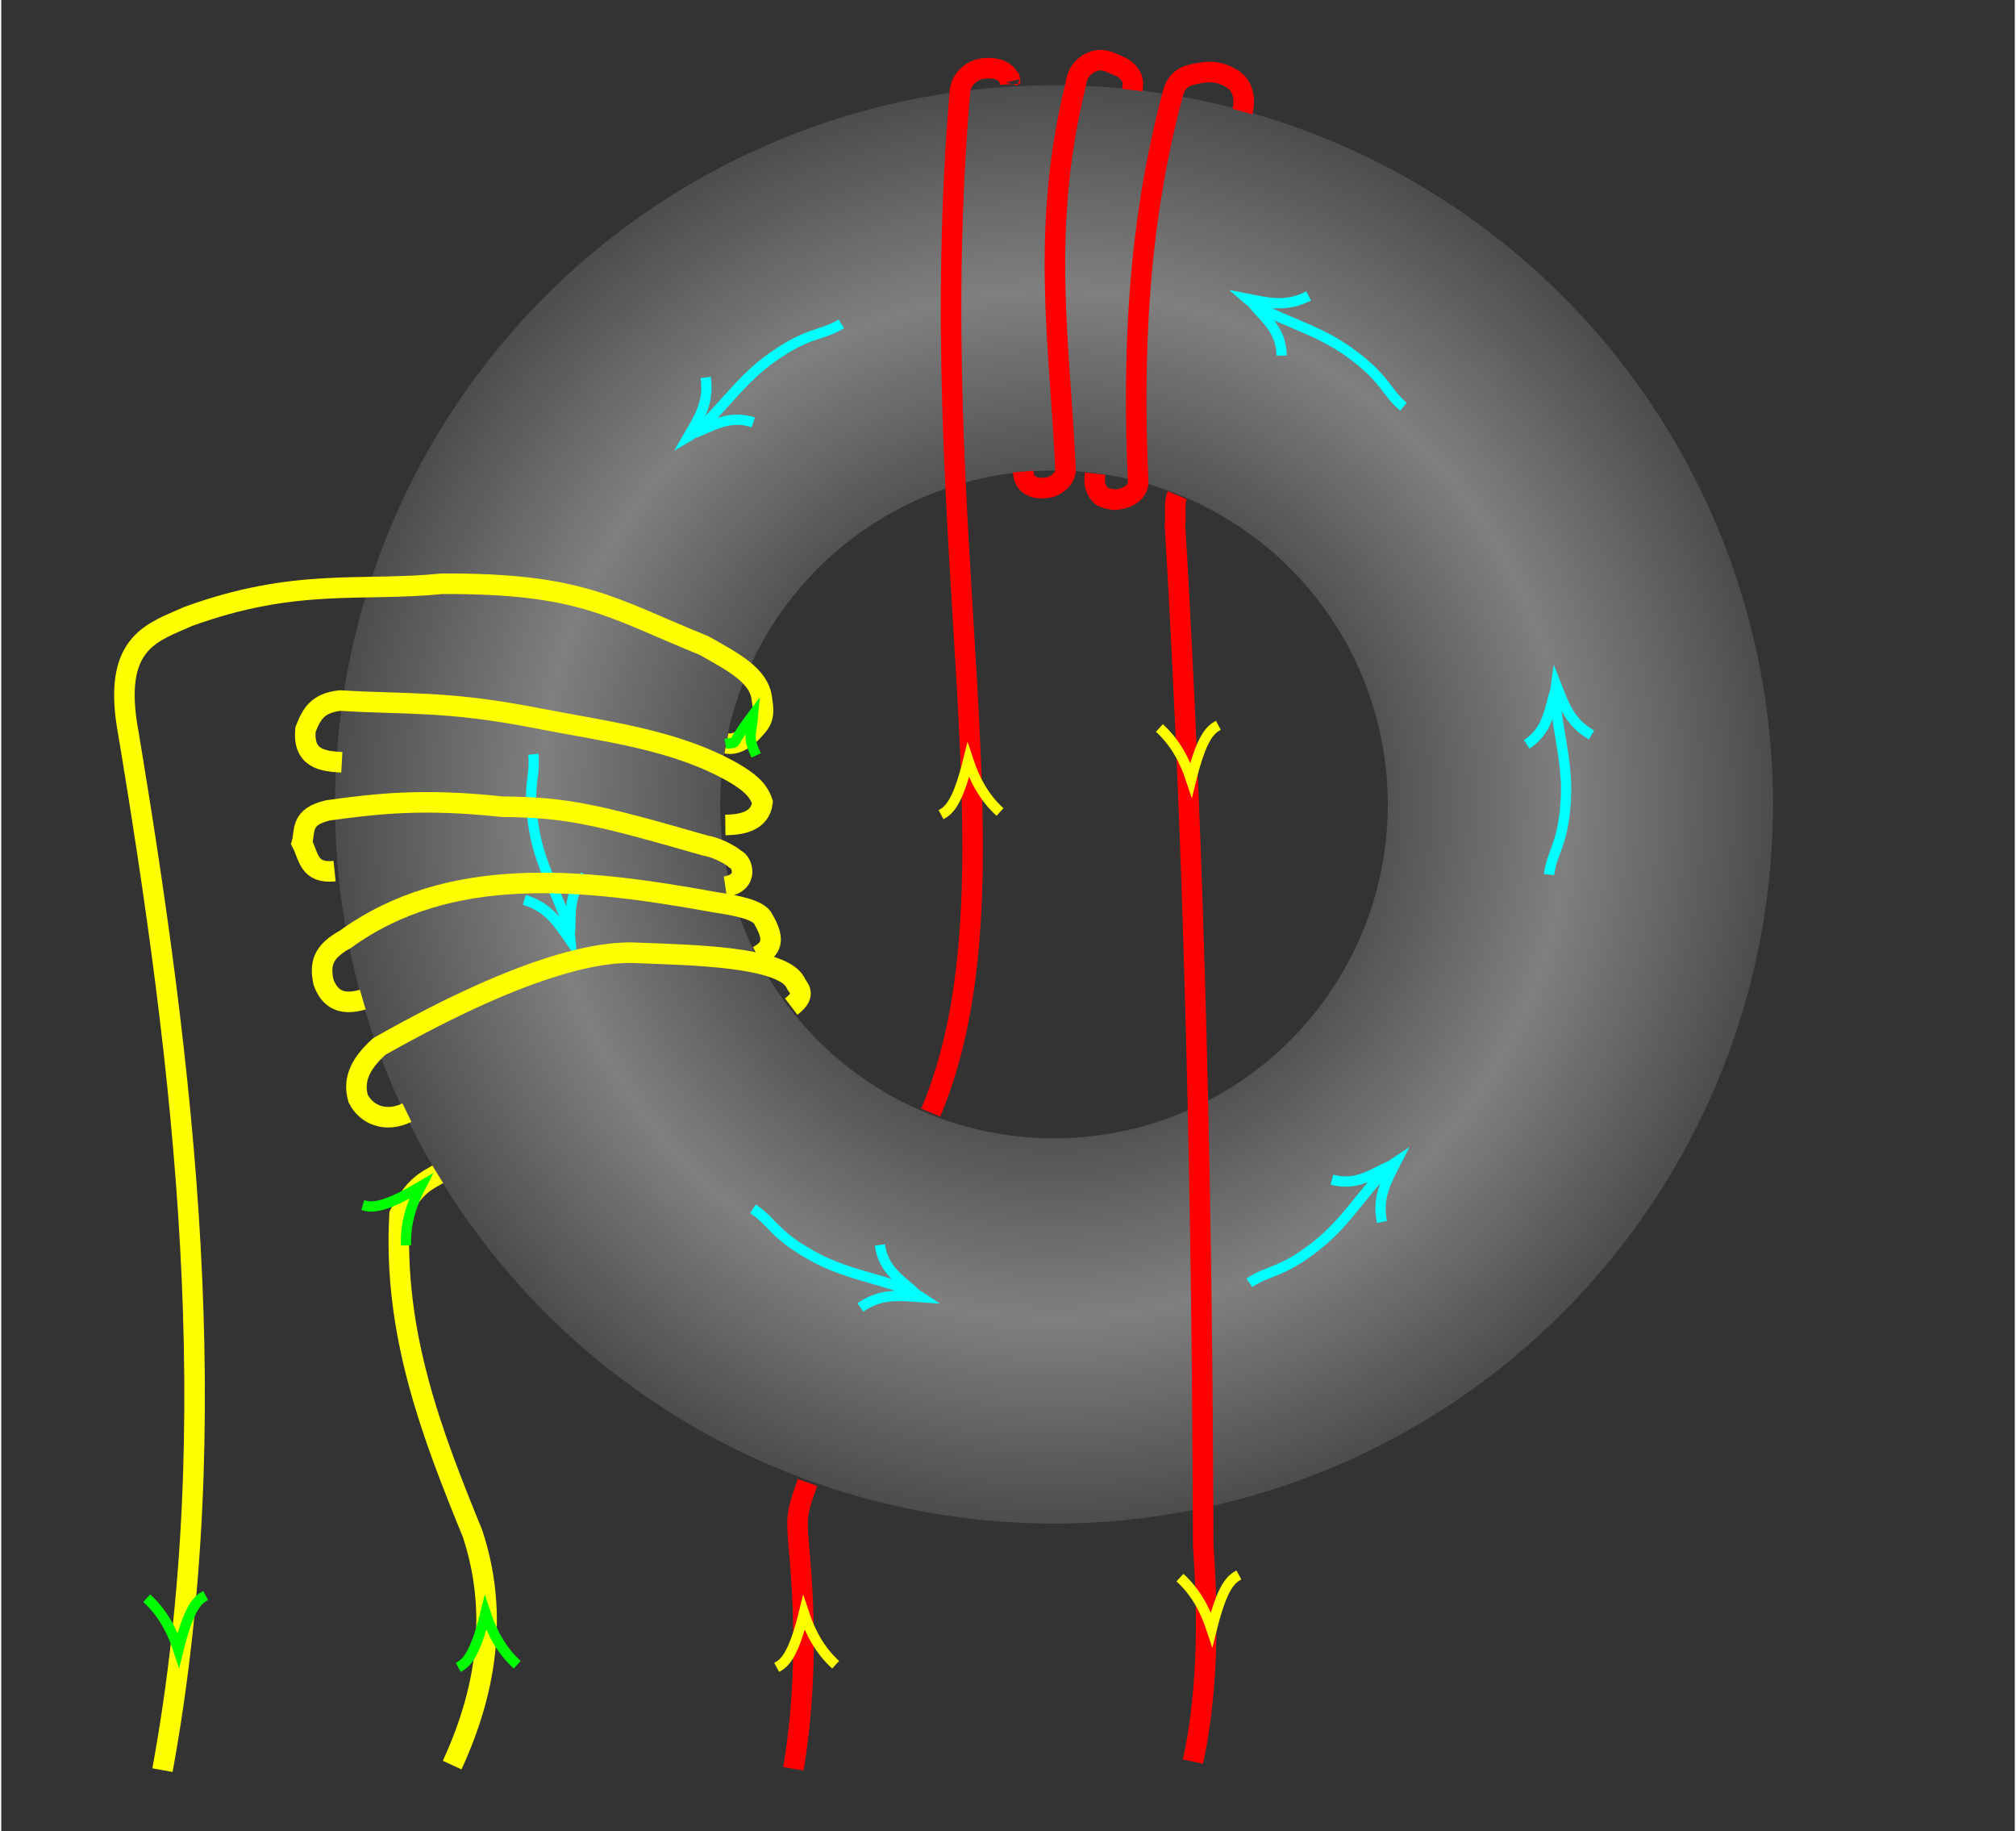 <!-- designed by: Engineer Ciciyan for www.Ciciyan-Electronic.ir -->
<svg xmlns:inkscape="http://www.inkscape.org/namespaces/inkscape" xmlns:rdf="http://www.w3.org/1999/02/22-rdf-syntax-ns#" xmlns="http://www.w3.org/2000/svg" sodipodi:docname="troid_transformator_primary_secondary22.svg" xmlns:sodipodi="http://sodipodi.sourceforge.net/DTD/sodipodi-0.dtd" height="178" width="196" version="1.1" xmlns:cc="http://creativecommons.org/ns#" xmlns:xlink="http://www.w3.org/1999/xlink" inkscape:version="0.91 r13725" viewBox="0 0 196.041 178.256" xmlns:dc="http://purl.org/dc/elements/1.1/">
<rect x="0" y="0" width="196.041" height="178.256" fill="#333333" stroke="none"/>
<defs>
<radialGradient id="a" gradientUnits="userSpaceOnUse" cy="100" cx="167" r="100" inkscape:collect="always">
<stop offset="0"/>
<stop stop-color="#fff" offset="1"/>
</radialGradient>
<radialGradient id="b" gradientUnits="userSpaceOnUse" cy="100" cx="167" r="100" inkscape:collect="always">
<stop stop-color="#fff" offset="0"/>
<stop offset="1"/>
</radialGradient>
</defs>
<sodipodi:namedview id="base" fit-margin-left="11" inkscape:zoom="2.8284271" borderopacity="1.0" inkscape:current-layer="layer1" inkscape:cx="56.810937" inkscape:cy="91.286442" inkscape:window-maximized="1" showgrid="false" fit-margin-right="11" inkscape:snap-nodes="false" units="px" inkscape:document-units="px" bordercolor="#666" inkscape:window-x="-8" inkscape:window-y="-8" fit-margin-bottom="5" inkscape:window-width="1360" inkscape:pageopacity="0.0" inkscape:pageshadow="2" pagecolor="#fff" inkscape:window-height="706" showborder="false" fit-margin-top="5"/>
<g inkscape:groupmode="layer" transform="translate(-64.5 -21.7)" inkscape:label="Layer 1" fill="none">
<circle cx="167" stroke="url(#a)" cy="100" r="50" stroke-width="35"/>
<circle cx="167" stroke-linecap="round" stroke="url(#b)" cy="100" r="60" stroke-width="20"/>
<g>
<g stroke="#f00" stroke-width="2">
<path style="color-rendering:auto;color:#000000;isolation:auto;mix-blend-mode:normal;shape-rendering:auto;solid-color:#000000;image-rendering:auto" d="m155 130c9.4-22.4-0.937-55.2 2.85-99.5 0.109-0.873 0.92-2.04 2.43-2.15 1.24-0.096 2.23 0.319 2.43 1.27-0.053-0.24-0.026-0.587 0.022 0.277" sodipodi:nodetypes="ccccc" inkscape:connector-curvature="0"/>
<path style="color-rendering:auto;color:#000000;isolation:auto;mix-blend-mode:normal;shape-rendering:auto;solid-color:#000000;image-rendering:auto" d="m143 166c-0.978 2.74-1.1 3.24-0.875 5.87 0.843 8.59 0.541 15.8-0.5 22" sodipodi:nodetypes="ccc" inkscape:connector-curvature="0"/>
<path style="color-rendering:auto;color:#000000;isolation:auto;mix-blend-mode:normal;shape-rendering:auto;solid-color:#000000;image-rendering:auto" d="m164 67.6c0.048 0.57 0.201 1.14 0.844 1.41 0.569 0.316 1.3 0.175 1.72 0.125 0.755-0.202 1.54-0.894 1.56-1.66-0.531-12.1-2.51-23.4 1-37.6 0.13-1.06 0.654-1.58 1.25-2 0.815-0.381 1.25-0.493 2.37 0 0.82 0.363 1.29 0.503 1.75 1.25 0.276 0.59 0.182 0.863 0.125 1.34" sodipodi:nodetypes="ccccccccc" inkscape:connector-curvature="0"/>
<path style="color-rendering:auto;color:#000000;isolation:auto;mix-blend-mode:normal;shape-rendering:auto;solid-color:#000000;image-rendering:auto" d="m171 67.8c-0.116 1.06 0.042 1.34 0.287 1.79 0.347 0.409 0.244 0.527 1.57 0.751 1.03-0.032 2.2-0.535 2.34-1.57-0.556-12.5-0.064-25.1 3.36-37.9 0.392-1.59 1.41-1.86 2.47-2.03 0.915-0.19 2.05-0.308 3.45 0.619 0.963 0.66 1.17 2.01 0.863 3.1" sodipodi:nodetypes="cccccccc" inkscape:connector-curvature="0"/>
<path style="color-rendering:auto;color:#000000;isolation:auto;mix-blend-mode:normal;shape-rendering:auto;solid-color:#000000;image-rendering:auto" d="m179 69.9c-0.348 0.828-0.109 1.93-0.221 2.87 1.99 33.6 2.64 66.7 2.75 99.4 0.578 7.91 0.307 15-1 21" sodipodi:nodetypes="cccc" inkscape:connector-curvature="0"/>
</g>
<path style="color-rendering:auto;color:#000000;isolation:auto;mix-blend-mode:normal;shape-rendering:auto;solid-color:#000000;image-rendering:auto" d="m140 184c0.8-0.433 1.62-1.16 2.65-5.3 0.623 1.88 1.53 3.62 3.09 5.04" sodipodi:nodetypes="ccc" inkscape:connector-curvature="0" stroke="#ff0"/>
<path style="color-rendering:auto;color:#000000;isolation:auto;mix-blend-mode:normal;shape-rendering:auto;solid-color:#000000;image-rendering:auto" d="m185 175c-0.8 0.433-1.62 1.16-2.65 5.3-0.623-1.88-1.53-3.62-3.09-5.04" sodipodi:nodetypes="ccc" inkscape:connector-curvature="0" stroke="#ff0"/>
</g>
<g stroke="#0ff">
<g transform="matrix(.806 -.592 .592 .806 -27.7 114)">
<path style="color-rendering:auto;color:#000000;isolation:auto;mix-blend-mode:normal;shape-rendering:auto;solid-color:#000000;image-rendering:auto" d="m200 138c1.57-1.64 2.81-1.53 5.5-4.75 2.82-3.27 3.95-7.67 6-9.75-0.522 1.99-1.13 3.71-0.125 6" sodipodi:nodetypes="cccc" inkscape:connector-curvature="0"/>
<path style="color-rendering:auto;color:#000000;isolation:auto;mix-blend-mode:normal;shape-rendering:auto;solid-color:#000000;image-rendering:auto" d="m211 124c-1.54 1.12-2.77 2.63-5.25 2.5" sodipodi:nodetypes="cc" inkscape:connector-curvature="0"/>
</g>
<g inkscape:transform-center-x="2.1136409" inkscape:transform-center-y="3.8609505" transform="matrix(-.066 -.998 .998 -.066 76.5 270)">
<path style="color-rendering:auto;color:#000000;isolation:auto;mix-blend-mode:normal;shape-rendering:auto;solid-color:#000000;image-rendering:auto" d="m200 138c1.57-1.64 2.81-1.53 5.5-4.75 2.82-3.27 3.95-7.67 6-9.75-0.522 1.99-1.13 3.71-0.125 6" sodipodi:nodetypes="cccc" inkscape:connector-curvature="0"/>
<path style="color-rendering:auto;color:#000000;isolation:auto;mix-blend-mode:normal;shape-rendering:auto;solid-color:#000000;image-rendering:auto" d="m211 124c-1.54 1.12-2.77 2.63-5.25 2.5" sodipodi:nodetypes="cc" inkscape:connector-curvature="0"/>
</g>
<g transform="matrix(-.965 -.263 .263 -.965 303 239)">
<path style="color-rendering:auto;color:#000000;isolation:auto;mix-blend-mode:normal;shape-rendering:auto;solid-color:#000000;image-rendering:auto" d="m200 138c1.57-1.64 2.81-1.53 5.5-4.75 2.82-3.27 3.95-7.67 6-9.75-0.522 1.99-1.13 3.71-0.125 6" sodipodi:nodetypes="cccc" inkscape:connector-curvature="0"/>
<path style="color-rendering:auto;color:#000000;isolation:auto;mix-blend-mode:normal;shape-rendering:auto;solid-color:#000000;image-rendering:auto" d="m211 124c-1.54 1.12-2.77 2.63-5.25 2.5" sodipodi:nodetypes="cc" inkscape:connector-curvature="0"/>
</g>
<g transform="matrix(-.647 .763 -.763 -.647 351 31.8)">
<path style="color-rendering:auto;color:#000000;isolation:auto;mix-blend-mode:normal;shape-rendering:auto;solid-color:#000000;image-rendering:auto" d="m200 138c1.57-1.64 2.81-1.53 5.5-4.75 2.82-3.27 3.95-7.67 6-9.75-0.522 1.99-1.13 3.71-0.125 6" sodipodi:nodetypes="cccc" inkscape:connector-curvature="0"/>
<path style="color-rendering:auto;color:#000000;isolation:auto;mix-blend-mode:normal;shape-rendering:auto;solid-color:#000000;image-rendering:auto" d="m211 124c-1.54 1.12-2.77 2.63-5.25 2.5" sodipodi:nodetypes="cc" inkscape:connector-curvature="0"/>
</g>
<g transform="matrix(.186 .982 -.982 .186 236 -82.7)">
<path style="color-rendering:auto;color:#000000;isolation:auto;mix-blend-mode:normal;shape-rendering:auto;solid-color:#000000;image-rendering:auto" d="m200 138c1.57-1.64 2.81-1.53 5.5-4.75 2.82-3.27 3.95-7.67 6-9.75-0.522 1.99-1.13 3.71-0.125 6" sodipodi:nodetypes="cccc" inkscape:connector-curvature="0"/>
<path style="color-rendering:auto;color:#000000;isolation:auto;mix-blend-mode:normal;shape-rendering:auto;solid-color:#000000;image-rendering:auto" d="m211 124c-1.54 1.12-2.77 2.63-5.25 2.5" sodipodi:nodetypes="cc" inkscape:connector-curvature="0"/>
</g>
<g transform="matrix(.978 .210 -.210 .978 19.4 -30.4)">
<path style="color-rendering:auto;color:#000000;isolation:auto;mix-blend-mode:normal;shape-rendering:auto;solid-color:#000000;image-rendering:auto" d="m200 138c1.57-1.64 2.81-1.53 5.5-4.75 2.82-3.27 3.95-7.67 6-9.75-0.522 1.99-1.13 3.71-0.125 6" sodipodi:nodetypes="cccc" inkscape:connector-curvature="0"/>
<path style="color-rendering:auto;color:#000000;isolation:auto;mix-blend-mode:normal;shape-rendering:auto;solid-color:#000000;image-rendering:auto" d="m211 124c-1.54 1.12-2.77 2.63-5.25 2.5" sodipodi:nodetypes="cc" inkscape:connector-curvature="0"/>
</g>
</g>
<g>
<g stroke="#ff0">
<path style="color-rendering:auto;color:#000000;isolation:auto;mix-blend-mode:normal;shape-rendering:auto;solid-color:#000000;image-rendering:auto" d="m156 101c0.8-0.433 1.62-1.16 2.65-5.3 0.623 1.88 1.53 3.62 3.09 5.04" sodipodi:nodetypes="ccc" inkscape:connector-curvature="0"/>
<path style="color-rendering:auto;color:#000000;isolation:auto;mix-blend-mode:normal;shape-rendering:auto;solid-color:#000000;image-rendering:auto" d="m183 92.3c-0.8 0.433-1.62 1.16-2.65 5.3-0.623-1.88-1.53-3.62-3.09-5.04" sodipodi:nodetypes="ccc" inkscape:connector-curvature="0"/>
<g stroke-width="2">
<path style="color-rendering:auto;color:#000000;isolation:auto;mix-blend-mode:normal;shape-rendering:auto;solid-color:#000000;image-rendering:auto" d="m80.2 194c6.2-34 2.2-68-3.5-102-1.14-7.91 2.64-8.78 6.01-10.3 10.5-3.81 16.8-2.38 24.7-3.18 13.6-0.054 16.4 2.32 25.5 6.01 2.86 1.62 5.46 2.92 5.66 5.3 0.304 1.8-0.082 2.22-1.22 3.35-1.06 0.957-1.81 0.962-2.25 0.875" sodipodi:nodetypes="cccccccc" inkscape:connector-curvature="0"/>
<path style="color-rendering:auto;color:#000000;isolation:auto;mix-blend-mode:normal;shape-rendering:auto;solid-color:#000000;image-rendering:auto" d="m135 102c1.62-0.022 3.39-0.344 3.62-2.21-0.457-1.4-1.59-2.12-2.74-2.83-5.77-3.32-12.7-4.07-19.4-5.39-8.65-1.68-12.5-1.28-19-1.68-2.15 0.255-2.74 1.23-3.36 2.83-0.239 2.83 1.61 3.07 3.54 3.18" sodipodi:nodetypes="ccccccc" inkscape:connector-curvature="0"/>
<path style="color-rendering:auto;color:#000000;isolation:auto;mix-blend-mode:normal;shape-rendering:auto;solid-color:#000000;image-rendering:auto" d="m135 108c2.38-0.356 1.64-2.43 0.994-2.65-0.636-0.56-2-1.2-2.96-1.35-10.6-3.05-13.5-3.72-19.8-3.78-7.67-0.825-12.1-0.298-16.9 0.354-2.76 0.627-2.22 2.01-2.56 3.18 0.693 1.34 0.651 3 3.18 2.74" sodipodi:nodetypes="ccccccc" inkscape:connector-curvature="0"/>
<path style="color-rendering:auto;color:#000000;isolation:auto;mix-blend-mode:normal;shape-rendering:auto;solid-color:#000000;image-rendering:auto" d="m99.7 119c-2.36 0.691-3.32-0.334-3.83-1.72-0.335-1.67-0.15-2.9 2.12-4.14 10.1-7.31 22.9-6 36-3.62 1.99 0.294 4.06 0.694 4.62 1.5 1.15 1.94 1.11 2.92-0.456 3.75" sodipodi:nodetypes="cccccc" inkscape:connector-curvature="0"/>
<path style="color-rendering:auto;color:#000000;isolation:auto;mix-blend-mode:normal;shape-rendering:auto;solid-color:#000000;image-rendering:auto" d="m104 130c-2.05 0.996-3.94 0.238-4.75-1.37-0.601-2.07 0.492-3.64 2.06-5.07 14.9-8.43 22-9.29 25.1-9.11 5.27 0.206 14 0.356 15.4 2.85 0.151 0.529 1.28 1.1-0.398 2.38" sodipodi:nodetypes="cccccc" inkscape:connector-curvature="0"/>
<path style="color-rendering:auto;color:#000000;isolation:auto;mix-blend-mode:normal;shape-rendering:auto;solid-color:#000000;image-rendering:auto" d="m107 136c-1.03 0.632-2.23 1.01-3.72 3.91-0.648 11.6 3.16 21.4 7.12 31.1 2.3 7 1.7 14.5-2 22.5" sodipodi:nodetypes="cccc" inkscape:connector-curvature="0"/>
</g>
</g>
<g stroke="#0f0">
<path style="color-rendering:auto;color:#000000;isolation:auto;mix-blend-mode:normal;shape-rendering:auto;solid-color:#000000;image-rendering:auto" d="m109 184c0.8-0.433 1.62-1.16 2.65-5.3 0.623 1.88 1.53 3.62 3.09 5.04" sodipodi:nodetypes="ccc" inkscape:connector-curvature="0"/>
<path style="color-rendering:auto;color:#000000;isolation:auto;mix-blend-mode:normal;shape-rendering:auto;solid-color:#000000;image-rendering:auto" d="m84.4 177c-0.8 0.433-1.62 1.16-2.65 5.3-0.623-1.88-1.53-3.62-3.09-5.04" sodipodi:nodetypes="ccc" inkscape:connector-curvature="0"/>
<path style="color-rendering:auto;color:#000000;isolation:auto;mix-blend-mode:normal;shape-rendering:auto;solid-color:#000000;image-rendering:auto" d="m99.7 139c0.87 0.268 1.96 0.342 5.64-1.82-0.908 1.76-1.51 3.63-1.43 5.74" sodipodi:nodetypes="ccc" inkscape:connector-curvature="0"/>
<path style="color-rendering:auto;color:#000000;isolation:auto;mix-blend-mode:normal;shape-rendering:auto;solid-color:#000000;image-rendering:auto" d="m135 94.1c1.5-0.26 0.129 0.565 2.71-2.84-0.168 1.98-0.593 2.06 0.288 3.97" sodipodi:nodetypes="ccc" inkscape:connector-curvature="0"/>
</g>
</g>
</g>
</svg>
